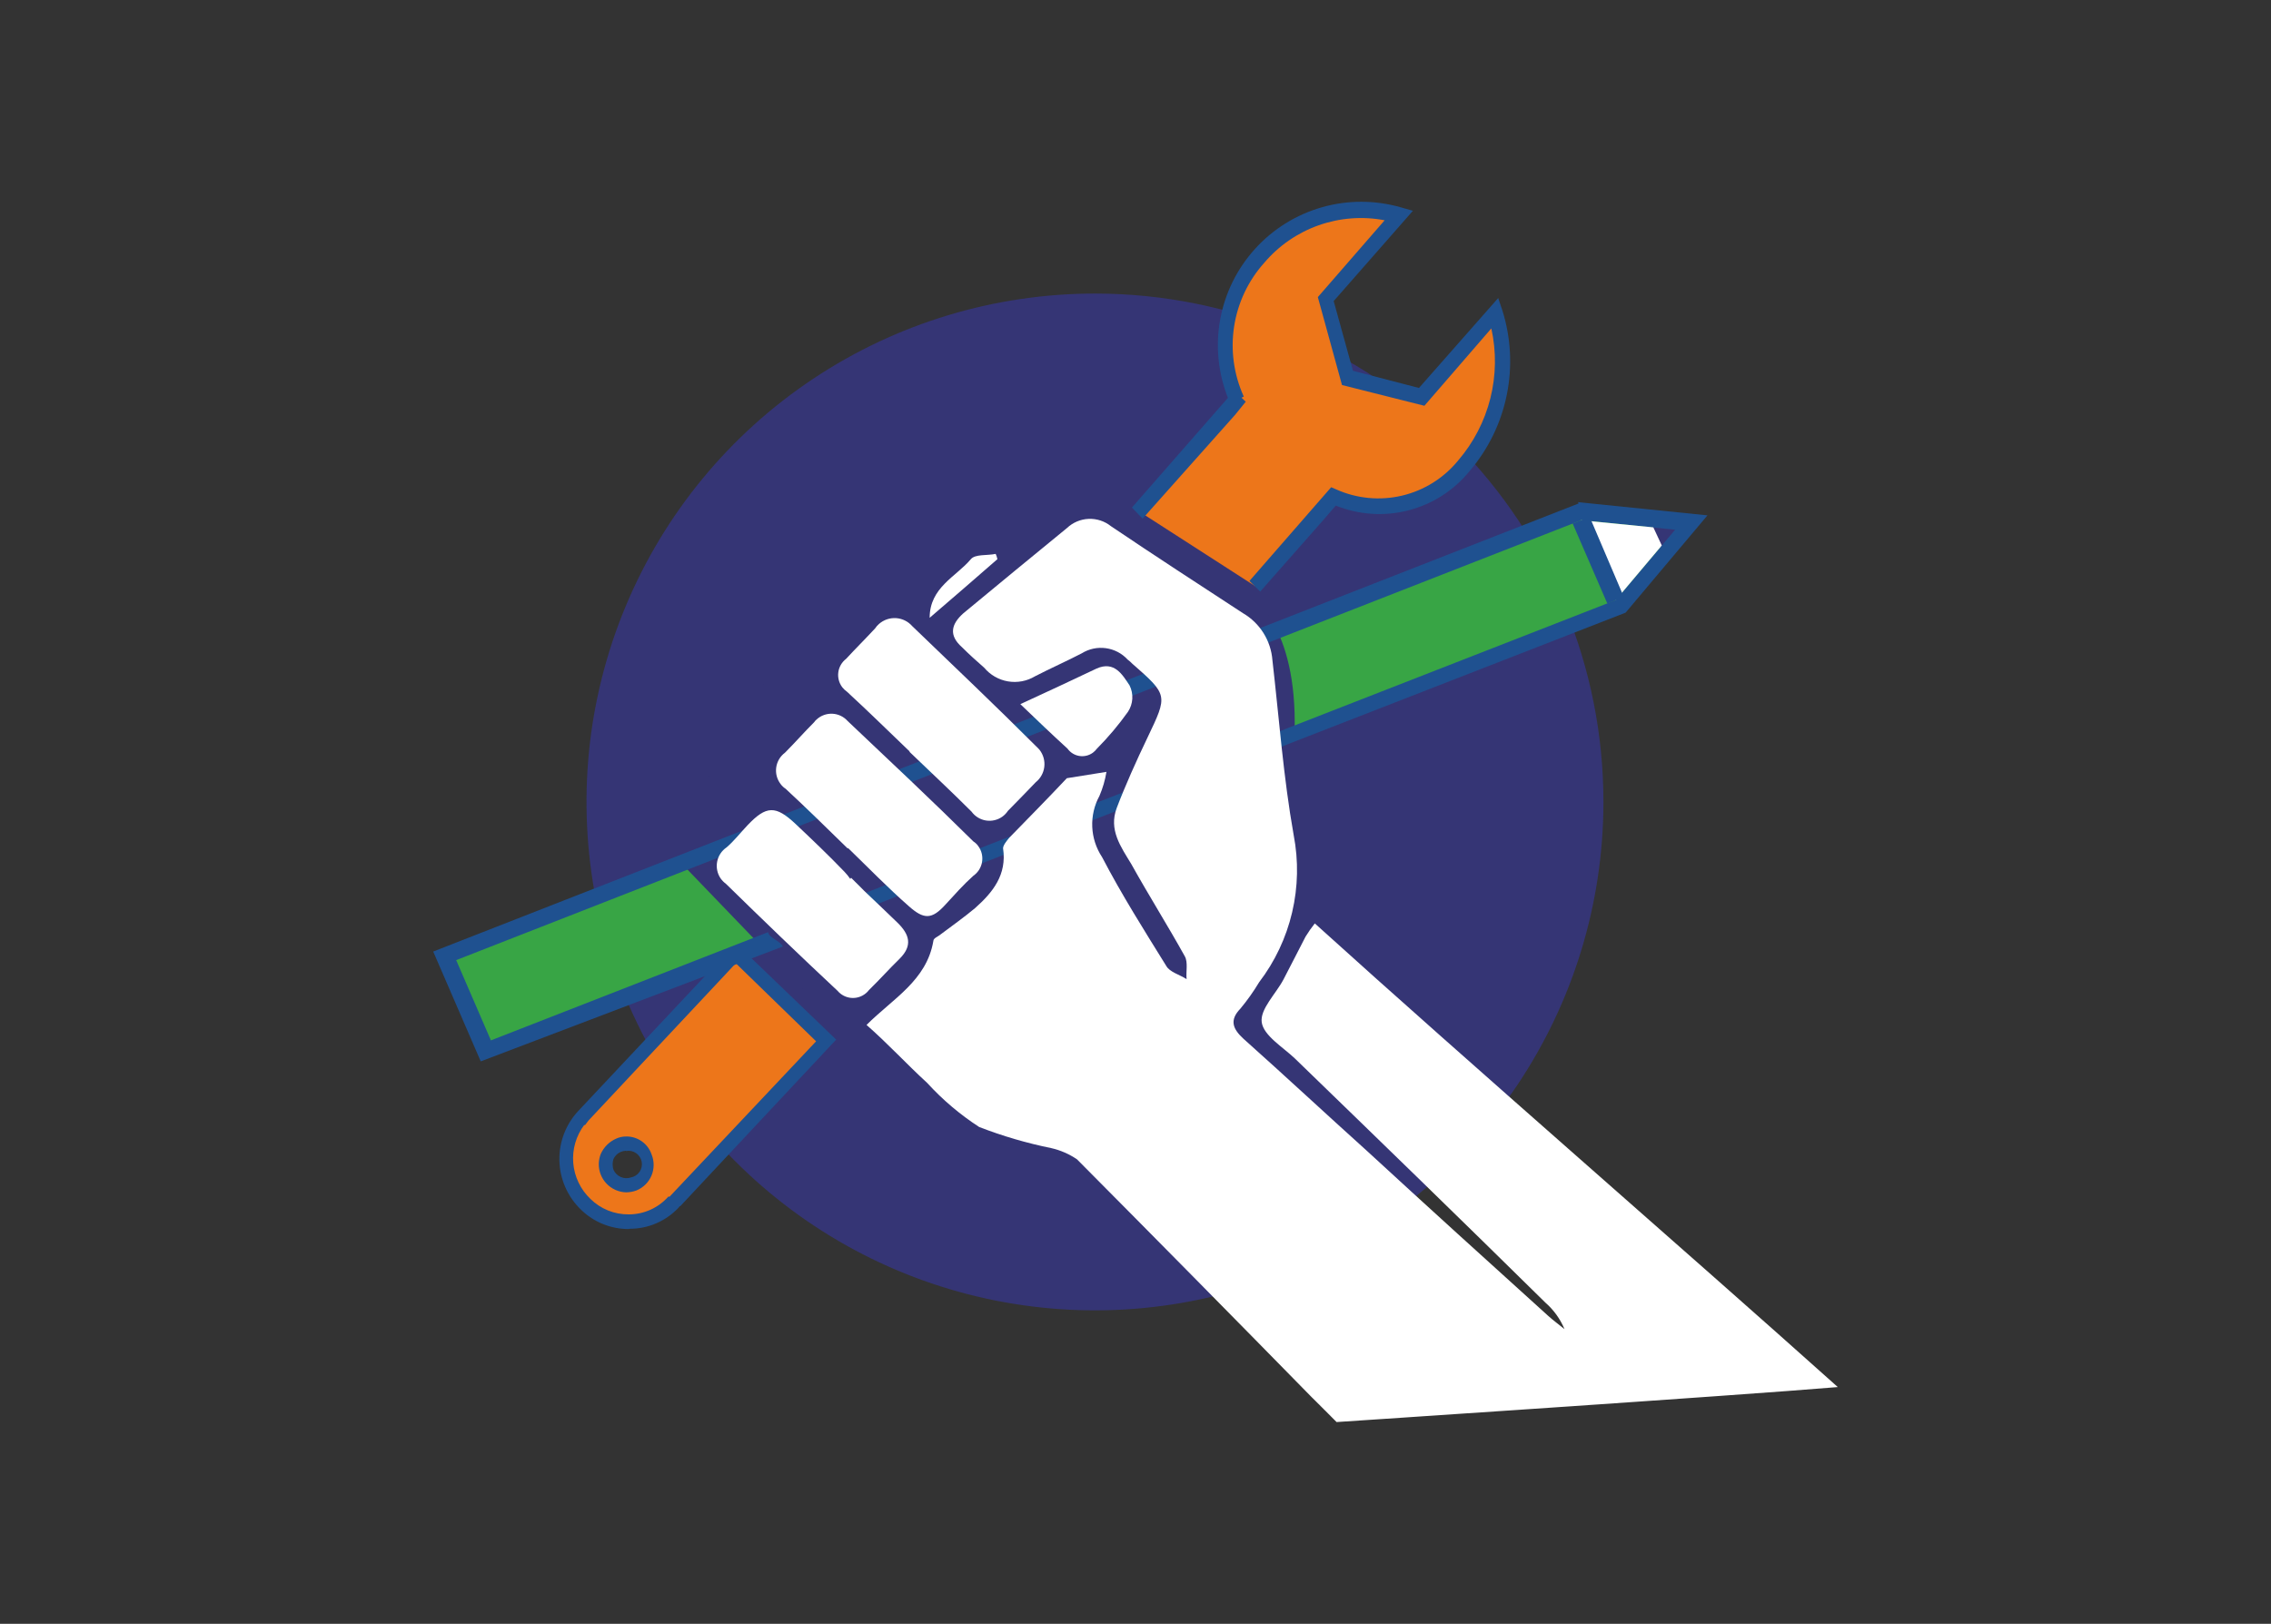 <svg width="172" height="123" viewBox="0 0 172 123" fill="none" xmlns="http://www.w3.org/2000/svg">
<rect x="0" y="0" width="172" height="123" fill="#333333" stroke="none"/>
<path fill-rule="evenodd" clip-rule="evenodd" d="M83 22.237C75.383 22.223 67.933 24.468 61.592 28.689C55.251 32.909 50.304 38.915 47.377 45.947C44.45 52.979 43.674 60.722 45.147 68.195C46.62 75.668 50.276 82.536 55.653 87.931C61.03 93.327 67.886 97.006 75.355 98.504C82.823 100.003 90.567 99.253 97.609 96.349C104.651 93.446 110.674 88.519 114.916 82.193C119.158 75.866 121.428 68.424 121.44 60.807V60.747C121.443 50.545 117.396 40.759 110.188 33.538C102.981 26.317 93.202 22.253 83 22.237ZM62.84 72.677C58.66 72.677 58.66 66.227 62.84 66.227C67.02 66.227 67 72.677 62.84 72.677Z" fill="#353575"/>
<path fill-rule="evenodd" clip-rule="evenodd" d="M95 44.397L99.61 39.167L101 37.577C102.669 38.346 104.548 38.535 106.337 38.113C108.125 37.69 109.721 36.681 110.87 35.247C112.203 33.675 113.119 31.794 113.533 29.775C113.947 27.756 113.847 25.666 113.24 23.697L107.76 30.027L102.1 28.577L100.45 22.577L106 16.277C104.121 15.722 102.121 15.725 100.243 16.284C98.365 16.843 96.69 17.935 95.42 19.427C94.144 20.87 93.312 22.652 93.025 24.558C92.737 26.463 93.007 28.411 93.8 30.167L93.99 29.917L86.27 38.737L95.06 44.397H95Z" fill="#ED761A"/>
<path fill-rule="evenodd" clip-rule="evenodd" d="M95.44 44.806L94.63 44.007L100.82 36.907L101.19 37.066C102.758 37.772 104.514 37.939 106.187 37.543C107.86 37.147 109.355 36.21 110.44 34.877C111.606 33.519 112.44 31.909 112.876 30.173C113.312 28.437 113.337 26.624 112.95 24.877L107.88 30.736L101.64 29.166L99.81 22.506L104.87 16.686C103.201 16.368 101.477 16.498 99.875 17.064C98.273 17.63 96.849 18.611 95.75 19.907C94.536 21.262 93.743 22.942 93.467 24.741C93.192 26.54 93.447 28.38 94.2 30.037L94.03 30.127L94.35 30.427L93.54 31.427L86.54 39.286L85.73 38.447L93 30.137C92.254 28.25 92.052 26.192 92.415 24.196C92.779 22.2 93.695 20.346 95.059 18.844C96.422 17.342 98.179 16.252 100.131 15.697C102.082 15.143 104.15 15.146 106.1 15.707L107.01 15.966L101.01 22.806L102.47 28.087L107.47 29.387L113.47 22.576L113.79 23.526C114.439 25.598 114.552 27.801 114.116 29.928C113.681 32.055 112.712 34.037 111.3 35.687C110.113 37.148 108.488 38.19 106.665 38.66C104.842 39.13 102.916 39.002 101.17 38.297L100.06 39.577L95.45 44.806H95.44Z" fill="#1F5190"/>
<path fill-rule="evenodd" clip-rule="evenodd" d="M55.74 72.267L44.25 84.427L44.2 84.487C43.328 85.402 42.855 86.626 42.885 87.89C42.915 89.154 43.446 90.354 44.36 91.227C44.806 91.655 45.333 91.991 45.909 92.216C46.486 92.44 47.1 92.549 47.719 92.536C48.337 92.523 48.947 92.389 49.514 92.14C50.08 91.891 50.592 91.533 51.02 91.087C51.041 91.085 51.062 91.078 51.08 91.066C51.097 91.053 51.111 91.036 51.12 91.017L62.59 78.777L55.74 72.237V72.267ZM48 89.627C47.817 89.706 47.62 89.749 47.42 89.752C47.22 89.756 47.022 89.72 46.836 89.646C46.651 89.573 46.481 89.464 46.337 89.325C46.194 89.186 46.079 89.02 46 88.837V88.767C45.856 88.388 45.865 87.969 46.023 87.596C46.181 87.223 46.478 86.926 46.85 86.767C47.027 86.679 47.221 86.628 47.418 86.617C47.616 86.605 47.813 86.633 48 86.699C48.186 86.766 48.358 86.868 48.504 87.002C48.65 87.135 48.767 87.297 48.85 87.477L48.91 87.627C49.065 87.999 49.067 88.416 48.918 88.79C48.768 89.164 48.478 89.464 48.11 89.627H48Z" fill="#ED761A"/>
<path fill-rule="evenodd" clip-rule="evenodd" d="M47.65 93.097C46.287 93.109 44.974 92.581 44 91.627C42.989 90.654 42.403 89.323 42.367 87.921C42.331 86.519 42.85 85.159 43.81 84.137L55.73 71.447L63.33 78.747L51.53 91.357C51.45 91.357 51.44 91.427 51.44 91.427C50.96 91.953 50.374 92.372 49.721 92.656C49.068 92.941 48.362 93.084 47.65 93.077V93.097ZM44.29 85.247L44.58 84.867L55.73 72.967L61.81 78.877L50.72 90.637C50.704 90.644 50.687 90.648 50.67 90.648C50.653 90.648 50.636 90.644 50.62 90.637C50.244 91.062 49.782 91.402 49.265 91.635C48.748 91.867 48.187 91.987 47.62 91.987C47.084 91.992 46.551 91.891 46.053 91.691C45.556 91.49 45.103 91.193 44.72 90.817C43.966 90.1 43.502 89.131 43.417 88.095C43.332 87.058 43.632 86.026 44.26 85.197L44.29 85.247ZM47.41 90.317C46.849 90.299 46.317 90.059 45.931 89.651C45.545 89.243 45.337 88.698 45.35 88.137C45.359 87.887 45.41 87.64 45.5 87.407C45.73 86.896 46.139 86.487 46.65 86.257C46.888 86.144 47.147 86.086 47.41 86.087C47.836 86.077 48.254 86.204 48.603 86.449C48.952 86.693 49.214 87.043 49.35 87.447C49.559 87.957 49.557 88.53 49.346 89.04C49.134 89.549 48.729 89.954 48.22 90.167C47.961 90.266 47.687 90.316 47.41 90.317ZM47.41 87.167C47.28 87.173 47.152 87.2 47.03 87.247C46.778 87.352 46.574 87.549 46.46 87.797C46.38 88.057 46.38 88.336 46.46 88.597C46.566 88.845 46.763 89.043 47.009 89.153C47.256 89.262 47.535 89.274 47.79 89.187C48.055 89.136 48.29 88.983 48.441 88.76C48.593 88.536 48.65 88.262 48.6 87.997C48.55 87.732 48.396 87.497 48.173 87.345C47.95 87.193 47.675 87.136 47.41 87.187V87.167Z" fill="#1F5190"/>
<path fill-rule="evenodd" clip-rule="evenodd" d="M119.74 38.736L33.55 72.007L36.4 79.576L60 70.477C59.918 70.016 59.941 69.544 60.067 69.094C60.194 68.644 60.42 68.228 60.73 67.878C61.039 67.528 61.424 67.252 61.855 67.072C62.287 66.892 62.753 66.811 63.22 66.837C63.734 66.833 64.24 66.962 64.69 67.211C65.14 67.459 65.519 67.82 65.79 68.257L122.66 46.316L128.17 39.776L119.77 38.706L119.74 38.736Z" fill="#38A545"/>
<path fill-rule="evenodd" clip-rule="evenodd" d="M94.75 45.187L81.25 37.077L69.73 42.337L61.05 46.397L50.47 64.207L57.56 71.577L66.29 80.577L98.05 55.447C98.27 47.337 94.75 45.197 94.75 45.197V45.187ZM62.84 72.677C58.66 72.677 58.66 66.217 62.84 66.217C67.02 66.217 67 72.677 62.84 72.677Z" fill="#353575"/>
<path fill-rule="evenodd" clip-rule="evenodd" d="M124.79 39.227L125.95 41.897L127.76 39.497L124.79 39.227Z" fill="#353575"/>
<path fill-rule="evenodd" clip-rule="evenodd" d="M119.56 38.137L32.81 72.077L36.41 80.397L59.29 71.697C59.13 71.287 58.18 71.007 58.18 70.607L37.18 78.807L34.55 72.727L119.78 39.397L126.87 40.127L122.37 45.457L65.26 67.747C65.57 68.067 65.96 68.197 66.12 68.607L123.12 46.407L129.32 39.037L119.51 38.037L119.56 38.137Z" fill="#1F5190"/>
<path fill-rule="evenodd" clip-rule="evenodd" d="M125.22 39.947L119.74 39.407L122.37 45.457L125.86 41.317L125.22 39.947Z" fill="white"/>
<path fill-rule="evenodd" clip-rule="evenodd" d="M119.74 39.407L122.37 45.457L119.74 39.407Z" fill="#E9552A"/>
<path fill-rule="evenodd" clip-rule="evenodd" d="M121.74 45.727L119.11 39.657L120.4 39.157L122.98 45.207L121.74 45.727Z" fill="#1F5190"/>
<path fill-rule="evenodd" clip-rule="evenodd" d="M62.12 60.387L62.44 60.837L62.12 60.387Z" fill="white"/>
<path fill-rule="evenodd" clip-rule="evenodd" d="M101.23 107.717C95.83 102.277 104.58 111.147 99.23 105.717C93.35 99.717 87.5 93.787 81.57 87.817C80.978 87.415 80.317 87.126 79.62 86.967C77.758 86.589 75.931 86.054 74.16 85.367C72.713 84.429 71.393 83.31 70.23 82.037C68.65 80.587 67.23 79.037 65.63 77.637C67.63 75.637 70.18 74.277 70.69 71.277C70.69 71.057 71.05 70.947 71.23 70.787C72.11 70.127 73 69.497 73.85 68.787C75.2 67.587 76.27 66.257 75.97 64.257C75.97 64.027 76.24 63.697 76.44 63.457C77.92 61.937 79.38 60.457 80.8 58.947L83.8 58.467C83.698 59.093 83.52 59.704 83.27 60.287C82.878 61.005 82.69 61.817 82.725 62.634C82.76 63.452 83.018 64.244 83.47 64.927C84.95 67.767 86.65 70.457 88.33 73.167C88.59 73.637 89.33 73.817 89.87 74.167C89.81 73.607 89.99 72.907 89.74 72.447C88.43 70.087 87.01 67.837 85.68 65.447C84.9 64.157 83.95 62.857 84.58 61.197C85.21 59.537 86.07 57.617 86.92 55.847C88.44 52.657 88.48 52.657 85.75 50.267C85.646 50.156 85.532 50.056 85.41 49.967C84.977 49.493 84.392 49.186 83.757 49.099C83.121 49.011 82.475 49.148 81.93 49.487C80.8 50.077 79.55 50.627 78.39 51.227C77.776 51.596 77.051 51.733 76.345 51.614C75.639 51.494 74.998 51.127 74.54 50.577C73.97 50.077 73.41 49.577 72.85 49.017C71.85 48.127 72.03 47.287 72.96 46.457C75.59 44.287 78.18 42.137 80.81 39.997C81.255 39.576 81.837 39.33 82.449 39.304C83.061 39.278 83.661 39.474 84.14 39.857C87.49 42.117 90.83 44.287 94.14 46.447C94.772 46.815 95.305 47.332 95.694 47.952C96.082 48.572 96.314 49.277 96.37 50.007C96.88 54.437 97.2 58.877 97.98 63.257C98.354 65.195 98.314 67.19 97.862 69.112C97.411 71.033 96.558 72.838 95.36 74.407C94.94 75.109 94.465 75.778 93.94 76.407C93.09 77.287 93.38 77.947 94.17 78.677C97.34 81.507 100.42 84.377 103.54 87.187C108.09 91.377 112.66 95.517 117.26 99.677C117.65 100.027 118.1 100.357 118.49 100.677C118.169 99.909 117.676 99.225 117.05 98.677C110.76 92.477 104.42 86.327 98.05 80.157C97.16 79.317 95.7 78.437 95.56 77.437C95.42 76.437 96.64 75.277 97.21 74.187C97.78 73.097 98.3 72.067 98.88 70.947C99.094 70.6 99.327 70.266 99.58 69.947C111.58 80.807 127.13 94.267 139.19 105.067C131.5 105.717 101.23 107.717 101.23 107.717Z" fill="white"/>
<path fill-rule="evenodd" clip-rule="evenodd" d="M64.23 64.237C65.77 65.727 67.23 67.237 68.85 68.657C69.98 69.657 70.58 69.657 71.61 68.517C72.29 67.777 72.97 67.007 73.72 66.337C73.892 66.217 74.038 66.064 74.151 65.888C74.263 65.711 74.34 65.514 74.376 65.308C74.412 65.101 74.407 64.89 74.362 64.686C74.316 64.481 74.231 64.288 74.11 64.117C74.008 63.964 73.875 63.834 73.72 63.737C70.58 60.627 67.41 57.657 64.2 54.617C64.054 54.453 63.878 54.32 63.681 54.225C63.483 54.13 63.269 54.075 63.05 54.064C62.831 54.053 62.612 54.086 62.406 54.16C62.2 54.234 62.011 54.349 61.85 54.497C61.777 54.557 61.713 54.628 61.66 54.707C60.9 55.467 60.2 56.267 59.45 57.017C59.271 57.15 59.121 57.317 59.007 57.508C58.894 57.7 58.82 57.912 58.789 58.133C58.758 58.353 58.772 58.578 58.828 58.793C58.885 59.008 58.984 59.21 59.12 59.387C59.224 59.529 59.352 59.651 59.5 59.747C61.08 61.207 62.64 62.747 64.2 64.267L64.23 64.237Z" fill="white"/>
<path fill-rule="evenodd" clip-rule="evenodd" d="M68.89 56.957C70.44 58.447 72.06 59.957 73.58 61.477C73.841 61.837 74.233 62.079 74.672 62.15C75.11 62.221 75.559 62.116 75.92 61.857C76.085 61.736 76.227 61.587 76.34 61.417C77.04 60.707 77.77 59.957 78.44 59.257C78.802 58.969 79.036 58.551 79.092 58.093C79.148 57.635 79.022 57.173 78.74 56.807C78.662 56.715 78.579 56.629 78.49 56.547C75.49 53.547 72.25 50.467 69.09 47.427C68.78 47.072 68.341 46.854 67.87 46.822C67.4 46.791 66.936 46.947 66.58 47.257C66.465 47.355 66.363 47.47 66.28 47.597C65.55 48.387 64.81 49.117 64.08 49.907C63.758 50.154 63.547 50.519 63.492 50.922C63.438 51.325 63.545 51.733 63.79 52.057C63.893 52.187 64.014 52.302 64.15 52.397C65.76 53.877 67.3 55.397 68.89 56.917V56.957Z" fill="white"/>
<path fill-rule="evenodd" clip-rule="evenodd" d="M64.4 66.577C64.267 66.386 64.12 66.205 63.96 66.037C62.76 64.787 61.5 63.587 60.26 62.417C58.75 60.997 58.04 61.007 56.61 62.517C56.07 63.087 55.61 63.687 55.03 64.187C54.66 64.437 54.403 64.823 54.317 65.262C54.231 65.7 54.322 66.155 54.57 66.527C54.683 66.688 54.821 66.83 54.98 66.947C57.75 69.657 60.56 72.367 63.44 75.057C63.7 75.364 64.072 75.556 64.473 75.589C64.874 75.623 65.272 75.496 65.58 75.237C65.667 75.167 65.744 75.086 65.81 74.997C66.63 74.197 67.33 73.407 68.14 72.617C69.14 71.617 68.88 70.777 67.97 69.887C67.06 68.997 66.3 68.297 65.46 67.487L64.46 66.487L64.4 66.577Z" fill="white"/>
<path fill-rule="evenodd" clip-rule="evenodd" d="M77.32 53.377C78.58 54.587 79.71 55.667 80.85 56.707C80.955 56.854 81.088 56.978 81.242 57.074C81.396 57.169 81.567 57.233 81.745 57.262C81.924 57.29 82.106 57.284 82.282 57.242C82.458 57.2 82.624 57.123 82.77 57.017C82.888 56.929 82.992 56.825 83.08 56.707C83.938 55.842 84.724 54.909 85.43 53.917C85.624 53.623 85.737 53.284 85.758 52.933C85.779 52.582 85.707 52.231 85.55 51.917C85.02 51.127 84.41 50.027 83.04 50.647C81.18 51.537 79.31 52.397 77.28 53.337L77.32 53.377Z" fill="white"/>
<path fill-rule="evenodd" clip-rule="evenodd" d="M70.41 46.797C72.22 45.246 73.89 43.797 75.54 42.356C75.514 42.218 75.47 42.084 75.41 41.956C74.76 42.096 73.85 41.956 73.52 42.367C72.41 43.687 70.41 44.496 70.41 46.797Z" fill="white"/>
</svg>

